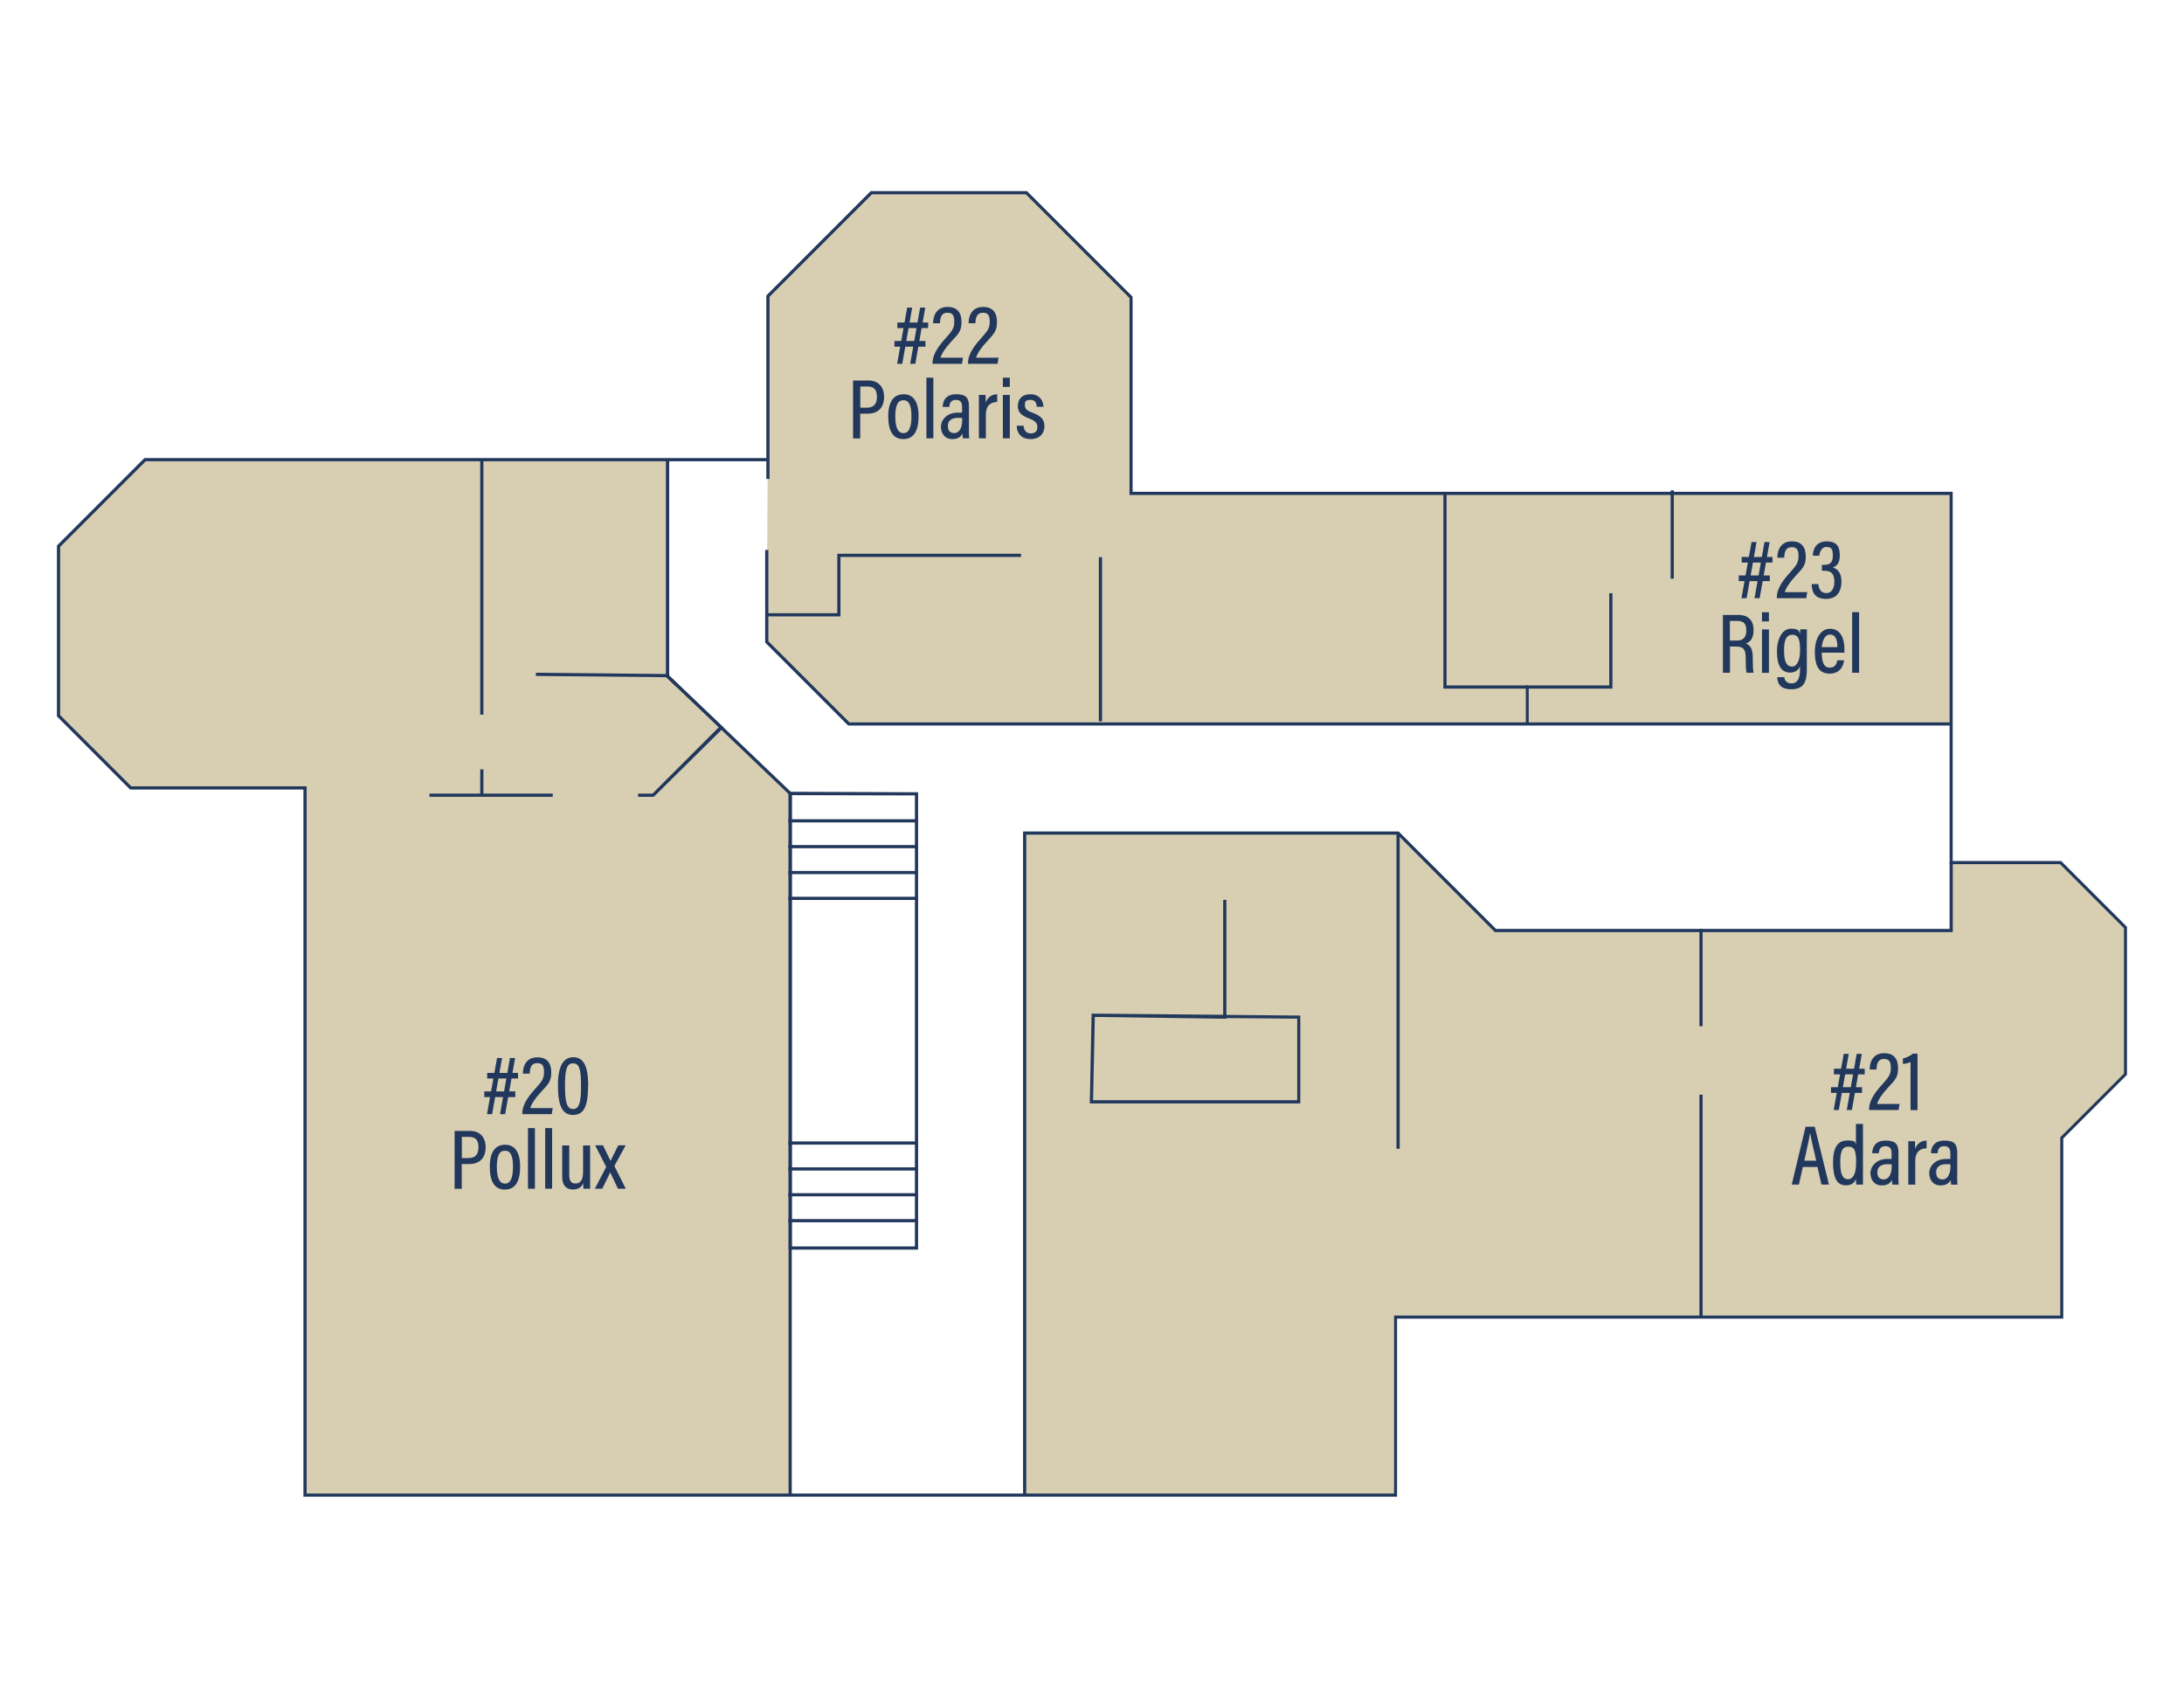 <svg xmlns="http://www.w3.org/2000/svg" id="Calque_1" viewBox="0 0 2259.4 1745.9"><polygon points="150.1 475.5 690.6 475.5 691.3 699.3 817.5 820.7 817.5 1546.6 315.5 1546.6 315.5 815.1 135.2 815.1 60.5 740.5 60.5 565.1 150.1 475.5" style="fill:#b3a069; opacity:.5; stroke-width:0px;"></polygon><polygon points="878.1 748.9 793.2 664 795.1 307.6 901.5 199.4 1061.9 199.4 1170.1 307.6 1170.1 510.3 2018.5 510.3 2017.3 748.9 878.1 748.9" style="fill:#b3a069; opacity:.5; stroke-width:0px;"></polygon><polygon points="1443.8 1546.6 1060.1 1546.6 1060.1 861.8 1443.8 861.8 1547.1 962.5 2018.5 962.5 2018.5 892.2 2131.7 892.2 2198.9 959.4 2198.9 1111.2 2133 1177.1 2133 1362.5 1443.8 1362.5 1443.8 1546.6" style="fill:#b3a069; opacity:.5; stroke-width:0px;"></polygon><path d="m1445.5,1548.2H313.9v-731.5h-179.4l-.5-.5-75.1-75.1v-176.8l90.5-90.5h643.4v-168.2l107.9-107.9h161.8l109.2,109.2v201.8h848.4v381.9h112.2l68.1,68.1v153.1l-65.9,65.9v186.3h-689.2v184.1Zm-1128.3-3.3h1125v-184.1h689.2v-184.4l65.9-65.9v-150.4l-66.2-66.2h-114.2v-381.9h-848.4v-203.7l-107.3-107.3h-159.1l-106,106v188.4h-3.3v-18.3H150.8l-88.6,88.6v174l73.7,73.7h181.3v731.5Z" style="fill:#21385c; stroke-width:0px;"></path><polygon points="2017.3 750.5 877.4 750.5 791.6 664.7 791.6 568.8 794.9 568.8 794.9 663.3 878.8 747.2 2017.3 747.2 2017.3 750.5" style="fill:#21385c; stroke-width:0px;"></polygon><polygon points="1061.7 1546.6 1058.4 1546.6 1058.4 860.1 1447 860.1 1547.8 960.9 2016.9 960.9 2016.9 892.2 2020.2 892.2 2020.2 964.2 1546.4 964.2 1445.6 863.4 1061.7 863.4 1061.7 1546.6" style="fill:#21385c; stroke-width:0px;"></polygon><polygon points="819.1 1546.6 815.8 1546.6 815.8 821.4 688.9 700.1 688.9 475.5 692.3 475.5 692.3 698.7 819.1 820 819.1 1546.6" style="fill:#21385c; stroke-width:0px;"></polygon><path d="m949.8,1292.6h-133.9v-473.6h1.7s132.2.5,132.2.5v473Zm-130.6-3.3h127.3v-466.5l-127.3-.3v466.9Z" style="fill:#21385c; stroke-width:0px;"></path><rect x="1444.7" y="861.8" width="3.3" height="326.5" style="fill:#21385c; stroke-width:0px;"></rect><rect x="1758.1" y="1132.3" width="3.3" height="231.4" style="fill:#21385c; stroke-width:0px;"></rect><rect x="1758.1" y="960.7" width="3.3" height="100.8" style="fill:#21385c; stroke-width:0px;"></rect><path d="m1345.3,1141.4h-217.9l1.9-92.9h1.6s134.5,1.2,134.5,1.2v-118.9h3.3v119l76.5.7v91Zm-214.5-3.3h211.2v-84.4l-73.2-.6v.7l-136.2-1.9-1.8,86.2Z" style="fill:#21385c; stroke-width:0px;"></path><rect x="1136.8" y="576.3" width="3.3" height="169.8" style="fill:#21385c; stroke-width:0px;"></rect><polygon points="1668.1 712.3 1493.2 712.3 1493.2 509.1 1496.5 509.1 1496.5 709 1664.8 709 1664.8 613.6 1668.1 613.6 1668.1 712.3" style="fill:#21385c; stroke-width:0px;"></polygon><rect x="1728.3" y="507.2" width="3.3" height="91.4" style="fill:#21385c; stroke-width:0px;"></rect><polygon points="869.5 637.6 792.2 637.6 792.2 634.3 866.2 634.3 866.2 572.8 1056.3 572.8 1056.3 576.1 869.5 576.1 869.5 637.6" style="fill:#21385c; stroke-width:0px;"></polygon><path d="m1894.2,1124.6h32.1v5.9h-32.1v-5.9Zm13.1-34.5h5.3l-10.3,58.1h-5.3l10.4-58.1Zm-10.1,15.4h31.9v5.8h-31.9v-5.8Zm23.6-15.4h5.3l-10.3,58.1h-5.3l10.3-58.1Z" style="fill:#21385c; stroke-width:0px;"></path><path d="m1933.6,1148.2v-.5c0-7.7,4.1-15.5,13.1-25.4,7.3-8.1,9.4-10.9,9.4-17.4s-1.4-9.5-7.1-9.5-7.5,4.1-7.7,10.9h-7.1c0-8.6,4.1-16.9,15-16.9s14.4,6.9,14.4,15.6-2.5,11.7-10.2,19.8c-6.7,7.2-10.4,13-11.5,17.1h23.2l-1,6.3h-30.6Z" style="fill:#21385c; stroke-width:0px;"></path><path d="m1976.5,1148.2v-49.6c-1.7.9-5.9,1.9-7.9,2v-5.7c4.1-.9,8.4-3.2,10.2-5h4.9v58.4h-7.2Z" style="fill:#21385c; stroke-width:0px;"></path><path d="m1865.1,1207.1l-4.1,18.2h-7.4s14.3-59.8,14.3-59.8h9.5l14.7,59.8h-7.8l-4.1-18.2h-15.2Zm13.8-6.5c-3.2-14.1-5.4-23.2-6.2-28.2h-.2c-.8,5.3-3.1,15.7-5.9,28.2h12.4Z" style="fill:#21385c; stroke-width:0px;"></path><path d="m1927.3,1162.6v51c0,4.5,0,9.1,0,11.7h-7c-.1-1.1-.3-4-.3-5.8-1.4,3.8-4.2,6.6-10.4,6.6-9.4,0-13.3-8-13.3-23.7s5.1-22.7,14.8-22.7,7.9,2.3,8.9,4.5v-21.6h7.2Zm-23.5,39.9c0,12.4,2.7,17.3,8,17.3s8.4-5.6,8.4-17.5-1.6-16.2-7.9-16.2-8.5,4.4-8.5,16.5Z" style="fill:#21385c; stroke-width:0px;"></path><path d="m1963.9,1217.1c0,2.7.2,6.8.4,8.3h-6.6c-.2-1-.4-3.3-.4-4.9-1.7,3.5-5,5.7-10.5,5.7-8.6,0-11.8-6.8-11.8-13s5.7-14.4,17.4-14.4,3.2,0,4.5.1v-5.8c0-3.3-.6-7.5-6.4-7.5s-6.6,4.3-6.8,7.3h-6.9c.2-6.4,3.3-13.1,14-13.1s13.2,4.3,13.2,12.6v24.7Zm-6.9-12.7c-1.1-.2-2.3-.2-4.2-.2-7.6,0-10.6,3.6-10.6,8.3s2,7.5,6.6,7.5,8.2-4.5,8.2-13.4v-2.2Z" style="fill:#21385c; stroke-width:0px;"></path><path d="m1974.2,1195.8c0-7.2,0-12.1,0-15.3h6.9c0,1.1.2,3.1.2,7.9,1.9-5.4,6.1-8.5,11.8-8.6v8c-7.6.2-11.7,4.5-11.7,12.8v24.8h-7.2v-29.6Z" style="fill:#21385c; stroke-width:0px;"></path><path d="m2024.7,1217.1c0,2.7.2,6.8.4,8.3h-6.6c-.2-1-.4-3.3-.4-4.9-1.7,3.5-5,5.7-10.5,5.7-8.6,0-11.8-6.8-11.8-13s5.7-14.4,17.4-14.4,3.2,0,4.5.1v-5.8c0-3.3-.6-7.5-6.4-7.5s-6.6,4.3-6.8,7.3h-6.9c.2-6.4,3.3-13.1,14-13.1s13.2,4.3,13.2,12.6v24.7Zm-6.9-12.7c-1.1-.2-2.3-.2-4.2-.2-7.6,0-10.6,3.6-10.6,8.3s2,7.5,6.6,7.5,8.2-4.5,8.2-13.4v-2.2Z" style="fill:#21385c; stroke-width:0px;"></path><path d="m925.3,352.7h32.1v5.9h-32.1v-5.9Zm13.1-34.5h5.3l-10.3,58.1h-5.3l10.4-58.1Zm-10.1,15.4h31.9v5.8h-31.9v-5.8Zm23.6-15.4h5.3l-10.3,58.1h-5.3l10.3-58.1Z" style="fill:#21385c; stroke-width:0px;"></path><path d="m964.7,376.3v-.5c0-7.7,4.1-15.5,13.1-25.4,7.3-8.1,9.4-10.9,9.4-17.4s-1.4-9.5-7.1-9.5-7.5,4.1-7.7,10.9h-7.1c0-8.6,4.1-16.9,15-16.9s14.4,6.9,14.4,15.6-2.5,11.7-10.2,19.8c-6.7,7.2-10.4,13-11.5,17.1h23.2l-1,6.3h-30.6Z" style="fill:#21385c; stroke-width:0px;"></path><path d="m1001.4,376.3v-.5c0-7.7,4.1-15.5,13.1-25.4,7.3-8.1,9.4-10.9,9.4-17.4s-1.4-9.5-7.1-9.5-7.5,4.1-7.7,10.9h-7.1c0-8.6,4.1-16.9,15-16.9s14.4,6.9,14.4,15.6-2.5,11.7-10.1,19.8c-6.7,7.2-10.4,13-11.5,17.1h23.2l-1,6.3h-30.6Z" style="fill:#21385c; stroke-width:0px;"></path><path d="m882.6,393.6h15.9c9.5,0,16.1,5.9,16.1,16.9s-6,17.4-17.1,17.4h-7.6v25.6h-7.4v-59.8Zm7.4,28.1h6.8c6.9,0,10.4-3.6,10.4-11.3s-3.4-10.6-9.7-10.6h-7.5v22Z" style="fill:#21385c; stroke-width:0px;"></path><path d="m950.3,430.4c0,15.9-5.4,23.8-15.7,23.8s-15.7-7.6-15.7-23.6,6.2-22.8,16-22.8,15.4,7.6,15.4,22.7Zm-24.1.2c0,11.7,2.8,17.4,8.4,17.4s8.3-5.7,8.3-17.4-2.6-16.6-8.3-16.6-8.4,5-8.4,16.6Z" style="fill:#21385c; stroke-width:0px;"></path><path d="m958.4,453.4v-62.7h7.2v62.7h-7.2Z" style="fill:#21385c; stroke-width:0px;"></path><path d="m1002.3,445.1c0,2.7.2,6.8.4,8.3h-6.6c-.2-1-.4-3.3-.4-4.9-1.7,3.5-5,5.7-10.5,5.7-8.6,0-11.8-6.8-11.8-13s5.7-14.4,17.4-14.4,3.2,0,4.5.1v-5.8c0-3.3-.6-7.5-6.4-7.5s-6.6,4.3-6.8,7.3h-6.9c.2-6.4,3.3-13.1,14-13.1s13.2,4.3,13.2,12.6v24.7Zm-6.9-12.7c-1.1-.2-2.3-.2-4.2-.2-7.6,0-10.6,3.6-10.6,8.3s2,7.5,6.6,7.5,8.2-4.5,8.2-13.4v-2.2Z" style="fill:#21385c; stroke-width:0px;"></path><path d="m1012.7,423.8c0-7.2,0-12.1,0-15.3h6.9c0,1.1.2,3.1.2,7.9,1.9-5.4,6.1-8.5,11.8-8.6v8c-7.6.2-11.7,4.5-11.7,12.8v24.8h-7.2v-29.6Z" style="fill:#21385c; stroke-width:0px;"></path><path d="m1037.5,408.5h7.2v44.9h-7.2v-44.9Zm0-17.8h7.2v9.5h-7.2v-9.5Z" style="fill:#21385c; stroke-width:0px;"></path><path d="m1058.9,440.3c.2,4.5,2.6,8,7.5,8s6.8-2.7,6.8-6.6-2.2-6.4-8-8.6c-9.5-3.6-12.2-7-12.2-13.3s3.7-12,13.2-12,13.2,7.1,13.3,13h-7c0-2-.5-7.2-6.4-7.2s-5.8,2.5-5.8,5.8,1.6,5.1,7.6,7.4c8.8,3.4,12.6,6.6,12.6,14.2s-5.2,13.2-14.4,13.2-14.1-5.7-14.3-13.8h7.2Z" style="fill:#21385c; stroke-width:0px;"></path><path d="m1798.8,595.2h32.1v5.9h-32.1v-5.9Zm13.1-34.5h5.3l-10.3,58.1h-5.3l10.4-58.1Zm-10.1,15.4h31.9v5.8h-31.9v-5.8Zm23.6-15.4h5.3l-10.3,58.1h-5.3l10.3-58.1Z" style="fill:#21385c; stroke-width:0px;"></path><path d="m1838.1,618.8v-.5c0-7.7,4.1-15.5,13.1-25.4,7.3-8.1,9.4-10.9,9.4-17.4s-1.4-9.5-7.1-9.5-7.5,4.1-7.7,10.9h-7.1c0-8.6,4.1-16.9,15-16.9s14.4,6.9,14.4,15.6-2.5,11.7-10.2,19.8c-6.7,7.2-10.4,13-11.5,17.1h23.2l-1,6.3h-30.6Z" style="fill:#21385c; stroke-width:0px;"></path><path d="m1875.4,575c0-6.3,3-15,14.3-15s13.6,6.3,13.6,14.5-3.2,11-7.1,12.4h0c5.1,1.8,8.8,5.9,8.8,14.7s-3.6,17.9-15.8,17.9-14.7-7.2-15-15.3h7c.2,4.5,2.3,9.3,8.2,9.3s8.3-5.7,8.3-11.7c0-8.9-3.8-11.4-10.4-11.4h-2.5v-6.1h2.5c5.6,0,8.8-2.2,8.8-9.5s-1.6-9-6.8-9-7,6.1-7.2,9h-6.7Z" style="fill:#21385c; stroke-width:0px;"></path><path d="m1789.7,668.8v27.1h-7.3v-59.8h16.1c10.2,0,15.6,5.7,15.6,15.6s-4.4,12.7-8,13.9c5.4,2,7.2,6.7,7.2,15.2v2.4c0,5.8.2,9.5.8,12.7h-7.2c-.8-2.7-.9-7.9-.9-12.8v-2.1c0-8.4-1.8-12.2-9.6-12.2h-6.8Zm0-6.2h7.1c7.1,0,9.8-3.9,9.8-10.6s-2.7-9.7-9.1-9.7h-7.9v20.3Z" style="fill:#21385c; stroke-width:0px;"></path><path d="m1822.8,651.1h7.2v44.9h-7.2v-44.9Zm0-17.8h7.2v9.5h-7.2v-9.5Z" style="fill:#21385c; stroke-width:0px;"></path><path d="m1869.2,692.9c0,12-3,20.1-16,20.1s-14.3-7.5-14.6-12.5h7.3c.2,2.3,1.5,6.4,7.6,6.4s8.6-5.3,8.6-14.1v-3.7c-1.6,4.4-5.3,6.6-10.3,6.6-9.1,0-13.5-7.8-13.5-21.7s5.9-23.7,14.5-23.7,8.5,2.9,9.3,5.6c0-1.9.2-3.9.3-4.9h6.9c0,2.4-.1,7-.1,13.1v28.8Zm-23.5-19c0,10.6,2.8,15.6,8.1,15.6s8.4-6.5,8.4-16.8-1.2-16.1-7.9-16.1-8.7,5.9-8.7,17.2Z" style="fill:#21385c; stroke-width:0px;"></path><path d="m1884.7,675c0,8.2,1.3,15.6,8.2,15.6s7.5-6.2,7.8-7.6h7c-.1,1.2-1.3,13.8-14.9,13.8s-15.3-12.1-15.3-23.3,5-23.1,15.7-23.1,14.9,9.7,14.9,21,0,2.6-.1,3.7h-23.2Zm16.1-5.6c0-7.1-1.4-13-7.8-13s-8.2,9.9-8.3,13h16Z" style="fill:#21385c; stroke-width:0px;"></path><path d="m1916.1,695.9v-62.7h7.2v62.7h-7.2Z" style="fill:#21385c; stroke-width:0px;"></path><path d="m501,1128.9h32.1v5.9h-32.1v-5.9Zm13.1-34.5h5.3l-10.3,58.1h-5.3l10.4-58.1Zm-10.1,15.4h31.9v5.8h-31.9v-5.8Zm23.6-15.4h5.3l-10.3,58.1h-5.3l10.3-58.1Z" style="fill:#21385c; stroke-width:0px;"></path><path d="m540.3,1152.5v-.5c0-7.7,4.1-15.5,13.1-25.4,7.3-8.1,9.4-10.9,9.4-17.4s-1.4-9.5-7.1-9.5-7.5,4.2-7.7,10.9h-7.1c0-8.6,4.1-16.9,15-16.9s14.4,6.9,14.4,15.6-2.5,11.7-10.2,19.8c-6.7,7.2-10.4,13-11.5,17.1h23.2l-1,6.3h-30.6Z" style="fill:#21385c; stroke-width:0px;"></path><path d="m608.4,1122.8c0,21.5-4.3,30.5-15.6,30.5s-15.6-9.9-15.6-30.6,6-29.1,15.9-29.1,15.4,7.9,15.4,29.2Zm-23.9-.2c0,16.2,1.5,24.6,8.3,24.6s8.3-8,8.3-24.4-1.8-22.9-8.2-22.9-8.4,5.9-8.4,22.7Z" style="fill:#21385c; stroke-width:0px;"></path><path d="m470.4,1169.8h15.9c9.5,0,16.1,5.9,16.1,16.9s-6,17.4-17.1,17.4h-7.6v25.6h-7.4v-59.8Zm7.4,28.1h6.8c6.9,0,10.4-3.6,10.4-11.3s-3.4-10.6-9.7-10.6h-7.5v22Z" style="fill:#21385c; stroke-width:0px;"></path><path d="m538.1,1206.7c0,15.9-5.4,23.8-15.7,23.8s-15.7-7.6-15.7-23.6,6.2-22.8,16-22.8,15.4,7.6,15.4,22.7Zm-24.1.2c0,11.7,2.8,17.4,8.4,17.4s8.3-5.7,8.3-17.4-2.6-16.6-8.3-16.6-8.4,5-8.4,16.6Z" style="fill:#21385c; stroke-width:0px;"></path><path d="m546.2,1229.6v-62.7h7.2v62.7h-7.2Z" style="fill:#21385c; stroke-width:0px;"></path><path d="m564,1229.6v-62.7h7.2v62.7h-7.2Z" style="fill:#21385c; stroke-width:0px;"></path><path d="m610.5,1217.1c0,5.8,0,10.3,0,12.5h-6.9c-.2-1.3-.3-3.1-.3-5.8-1.7,4.4-5.3,6.6-10.5,6.6s-11.2-2.3-11.2-13.4v-32.2h7.3v30.6c0,5.5,1.5,8.8,6.3,8.8s8-2.9,8-12v-27.3h7.3v32.4Z" style="fill:#21385c; stroke-width:0px;"></path><path d="m623.8,1184.7c4.4,9.3,6.7,13.6,7.8,16.1h0c1.4-3,4.3-8.7,8-16.1h7.7l-11.7,21.4,11.8,23.5h-8.1c-4.2-9-6.8-14.2-8-16.9h0c-1.1,2.4-4.3,8.9-8.2,16.9h-7.7l11.7-22.5-11.4-22.4h8Z" style="fill:#21385c; stroke-width:0px;"></path><line x1="1580" y1="709" x2="1580" y2="749.8" style="fill:none; stroke:#21385c; stroke-miterlimit:10; stroke-width:3px;"></line><rect x="496.8" y="475.5" width="3.3" height="263.7" style="fill:#21385c; stroke-width:0px;"></rect><polygon points="500.1 820.9 500.1 795.8 496.8 795.8 496.8 820.9 444.3 820.9 444.3 824.2 571.8 824.2 571.8 820.9 500.1 820.9" style="fill:#21385c; stroke-width:0px;"></polygon><polygon points="748.7 752.7 690.4 697.2 554.4 695.9 554.4 699.2 689 700.5 744.2 751.7 675 820.9 660.1 820.9 660.1 824.2 676.4 824.2 748.7 752.7" style="fill:#21385c; stroke-width:0px;"></polygon><rect x="815.6" y="874.1" width="131.9" height="3.3" style="fill:#21385c; stroke-width:0px;"></rect><rect x="815.6" y="847.4" width="131.9" height="3.3" style="fill:#21385c; stroke-width:0px;"></rect><rect x="815.6" y="927.6" width="131.9" height="3.3" style="fill:#21385c; stroke-width:0px;"></rect><rect x="815.6" y="900.9" width="131.9" height="3.3" style="fill:#21385c; stroke-width:0px;"></rect><rect x="815.6" y="1207.5" width="131.9" height="3.3" style="fill:#21385c; stroke-width:0px;"></rect><rect x="815.6" y="1180.7" width="131.9" height="3.3" style="fill:#21385c; stroke-width:0px;"></rect><rect x="815.6" y="1261" width="131.9" height="3.3" style="fill:#21385c; stroke-width:0px;"></rect><rect x="815.6" y="1234.2" width="131.9" height="3.3" style="fill:#21385c; stroke-width:0px;"></rect></svg>